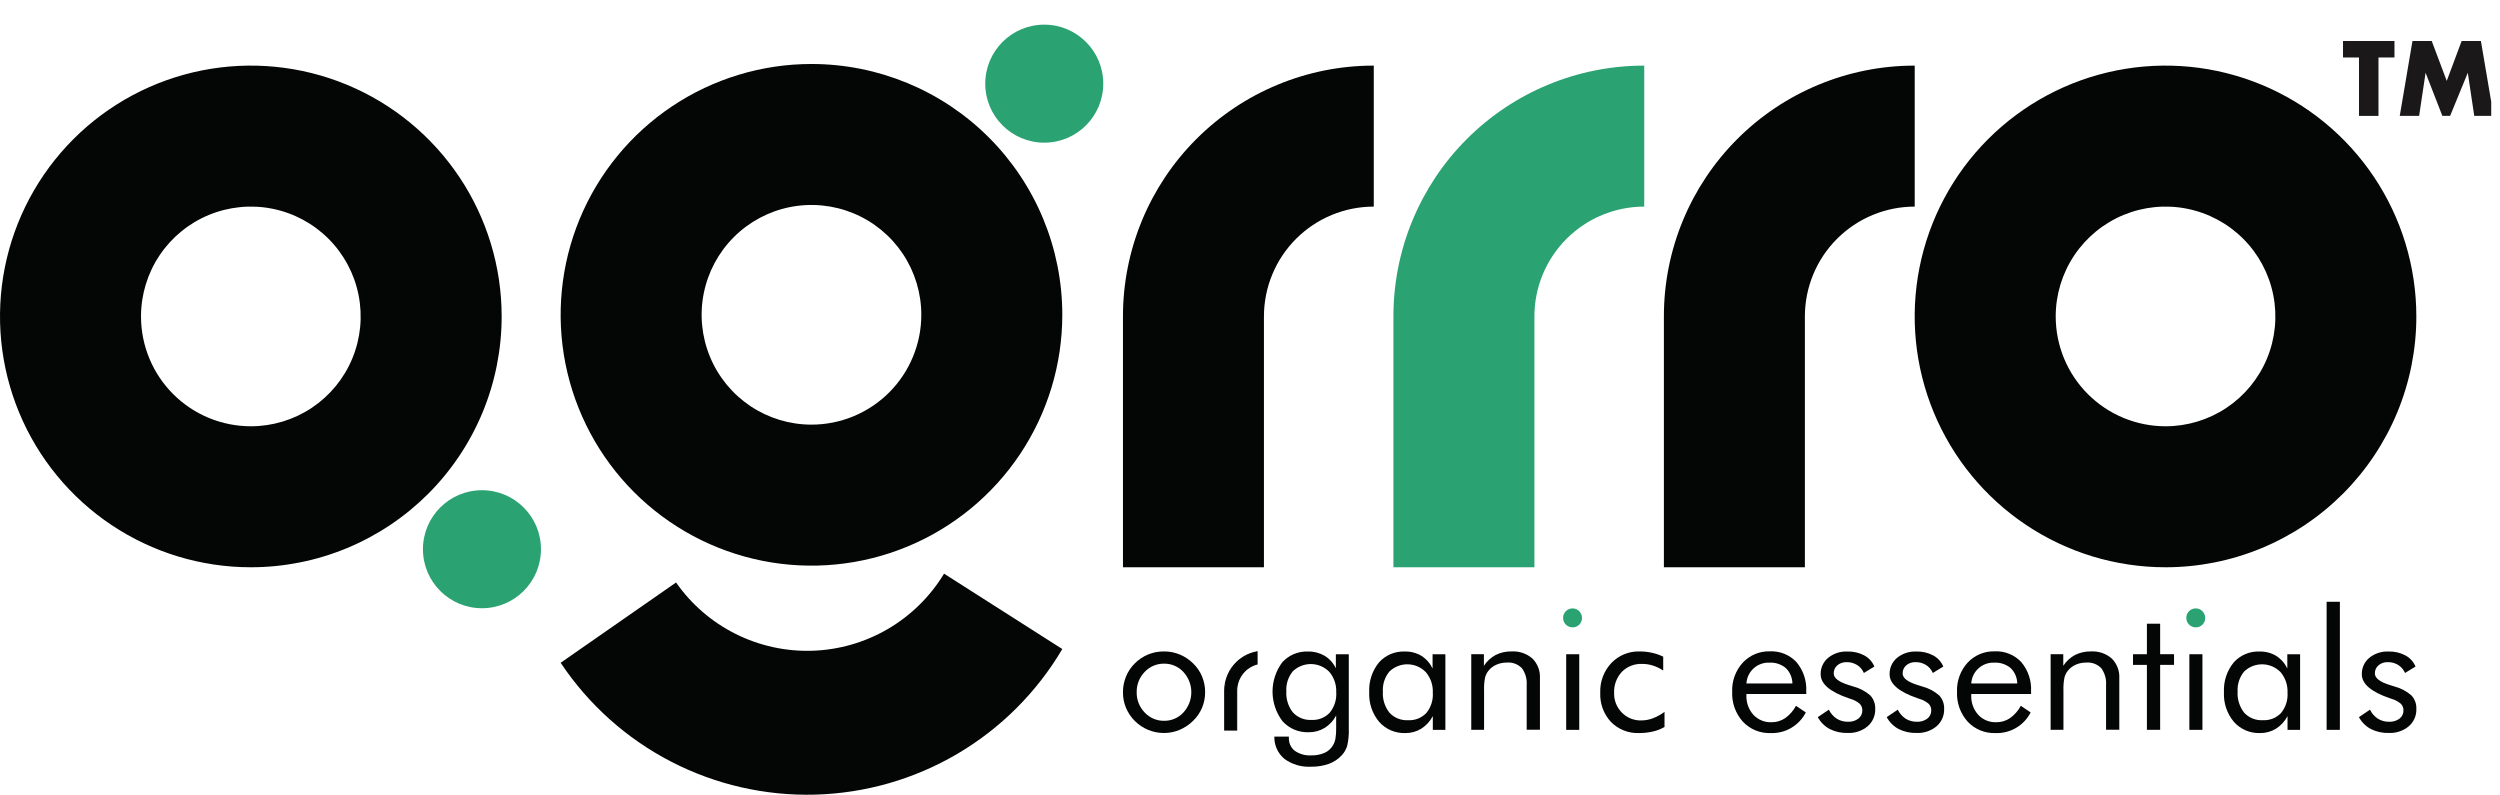 <svg width="151" height="48" viewBox="0 0 151 48" fill="none" xmlns="http://www.w3.org/2000/svg">
<g clip-path="url(#clip0_77_2)">
<path d="M49.013 3.865C46.017 3.865 43.087 4.754 40.596 6.418C38.105 8.083 36.163 10.449 35.016 13.217C33.87 15.986 33.569 19.032 34.154 21.971C34.739 24.909 36.181 27.609 38.3 29.728C40.419 31.846 43.118 33.289 46.057 33.874C48.996 34.459 52.042 34.158 54.811 33.012C57.579 31.865 59.945 29.923 61.61 27.432C63.274 24.941 64.163 22.011 64.163 19.015C64.163 14.997 62.567 11.143 59.726 8.302C56.884 5.461 53.031 3.865 49.013 3.865ZM49.013 25.648C47.701 25.648 46.418 25.259 45.327 24.53C44.236 23.801 43.386 22.765 42.884 21.553C42.382 20.34 42.25 19.007 42.506 17.72C42.762 16.433 43.394 15.251 44.322 14.323C45.25 13.395 46.432 12.763 47.719 12.507C49.006 12.252 50.34 12.383 51.552 12.885C52.764 13.387 53.8 14.237 54.529 15.328C55.258 16.419 55.647 17.702 55.647 19.014C55.647 20.773 54.948 22.461 53.704 23.705C52.46 24.949 50.772 25.648 49.013 25.648Z" fill="#040505"/>
<path d="M64.163 39.202C62.624 41.811 60.447 43.986 57.838 45.524C55.228 47.062 52.271 47.913 49.243 47.995C46.215 48.078 43.215 47.391 40.525 45.998C37.835 44.606 35.543 42.553 33.863 40.032L40.834 35.182C41.755 36.501 42.992 37.568 44.43 38.288C45.869 39.008 47.464 39.358 49.072 39.305C50.68 39.252 52.249 38.798 53.637 37.985C55.025 37.172 56.188 36.025 57.021 34.649L64.163 39.202Z" fill="#040505"/>
<path d="M63.073 8.617C65.041 8.617 66.637 7.021 66.637 5.053C66.637 3.085 65.041 1.489 63.073 1.489C61.105 1.489 59.509 3.085 59.509 5.053C59.509 7.021 61.105 8.617 63.073 8.617Z" fill="#2AA272"/>
<path d="M30.3 19.113C30.3 16.116 29.412 13.187 27.747 10.696C26.082 8.205 23.716 6.263 20.948 5.116C18.179 3.969 15.133 3.669 12.194 4.254C9.256 4.839 6.556 6.281 4.437 8.4C2.319 10.519 0.876 13.218 0.291 16.157C-0.293 19.096 0.007 22.142 1.153 24.911C2.3 27.679 4.242 30.045 6.733 31.71C9.225 33.374 12.154 34.263 15.15 34.263C17.14 34.263 19.11 33.871 20.948 33.11C22.786 32.348 24.456 31.232 25.863 29.826C27.27 28.419 28.385 26.749 29.147 24.911C29.908 23.073 30.3 21.102 30.3 19.113ZM8.517 19.113C8.517 17.801 8.906 16.518 9.635 15.427C10.364 14.336 11.4 13.486 12.612 12.984C13.825 12.482 15.158 12.35 16.445 12.606C17.732 12.862 18.914 13.494 19.842 14.422C20.77 15.35 21.402 16.532 21.657 17.819C21.913 19.106 21.782 20.439 21.28 21.652C20.778 22.864 19.928 23.9 18.837 24.629C17.746 25.358 16.463 25.747 15.151 25.747C14.28 25.747 13.417 25.575 12.612 25.242C11.807 24.909 11.076 24.42 10.46 23.804C9.844 23.188 9.355 22.456 9.022 21.652C8.689 20.847 8.517 19.984 8.517 19.113Z" fill="#040505"/>
<path d="M29.11 36.737C31.078 36.737 32.674 35.141 32.674 33.173C32.674 31.204 31.078 29.609 29.11 29.609C27.142 29.609 25.546 31.204 25.546 33.173C25.546 35.141 27.142 36.737 29.11 36.737Z" fill="#2AA272"/>
<path d="M145.947 19.113C145.947 16.116 145.058 13.187 143.394 10.696C141.729 8.205 139.363 6.263 136.595 5.116C133.826 3.969 130.78 3.669 127.841 4.254C124.903 4.839 122.203 6.281 120.084 8.4C117.966 10.519 116.523 13.218 115.938 16.157C115.354 19.096 115.654 22.142 116.8 24.911C117.947 27.679 119.889 30.045 122.38 31.71C124.871 33.374 127.801 34.263 130.797 34.263C132.786 34.263 134.757 33.871 136.595 33.11C138.433 32.348 140.103 31.232 141.51 29.826C142.916 28.419 144.032 26.749 144.794 24.911C145.555 23.073 145.947 21.102 145.947 19.113ZM124.165 19.113C124.165 17.801 124.554 16.518 125.283 15.427C126.012 14.336 127.048 13.486 128.26 12.984C129.472 12.482 130.806 12.35 132.093 12.606C133.38 12.862 134.562 13.494 135.49 14.422C136.418 15.35 137.05 16.532 137.305 17.819C137.561 19.106 137.43 20.439 136.928 21.652C136.426 22.864 135.576 23.9 134.485 24.629C133.394 25.358 132.111 25.747 130.799 25.747C129.04 25.747 127.352 25.048 126.108 23.804C124.864 22.56 124.165 20.872 124.165 19.113Z" fill="#040505"/>
<path d="M82.976 3.964V12.479C81.217 12.479 79.529 13.178 78.285 14.422C77.041 15.666 76.342 17.354 76.342 19.113V34.263H67.827V19.113C67.826 17.125 68.216 15.156 68.975 13.319C69.734 11.481 70.848 9.812 72.253 8.405C73.657 6.998 75.325 5.882 77.162 5.12C78.998 4.357 80.966 3.964 82.954 3.963L82.976 3.964Z" fill="#040505"/>
<path d="M99.312 3.964V12.479C97.553 12.479 95.865 13.178 94.621 14.422C93.377 15.666 92.678 17.354 92.678 19.113V34.263H84.163V19.113C84.161 17.125 84.551 15.156 85.311 13.319C86.07 11.481 87.184 9.812 88.589 8.405C89.993 6.998 91.661 5.882 93.498 5.12C95.334 4.357 97.302 3.964 99.29 3.963L99.312 3.964Z" fill="#2AA272"/>
<path d="M115.649 3.964V12.479C113.89 12.479 112.202 13.178 110.958 14.422C109.714 15.666 109.015 17.354 109.015 19.113V34.263H100.499V19.113C100.497 17.125 100.887 15.156 101.647 13.319C102.406 11.481 103.52 9.812 104.925 8.405C106.329 6.998 107.997 5.882 109.834 5.12C111.67 4.357 113.638 3.964 115.626 3.963H115.648L115.649 3.964Z" fill="#040505"/>
<path d="M67.827 41.811C67.825 41.485 67.888 41.162 68.012 40.86C68.135 40.559 68.319 40.287 68.551 40.06C68.78 39.832 69.052 39.651 69.351 39.528C69.656 39.406 69.981 39.344 70.309 39.346C70.633 39.344 70.955 39.407 71.255 39.531C71.557 39.657 71.833 39.84 72.066 40.07C72.298 40.294 72.482 40.563 72.605 40.861C72.729 41.161 72.792 41.483 72.79 41.807C72.792 42.13 72.729 42.45 72.605 42.748C72.481 43.044 72.297 43.312 72.066 43.534C71.832 43.768 71.555 43.954 71.25 44.083C70.952 44.209 70.632 44.273 70.309 44.273C69.981 44.275 69.656 44.211 69.353 44.086C68.746 43.835 68.263 43.356 68.008 42.751C67.885 42.453 67.824 42.133 67.827 41.811ZM68.656 41.811C68.651 42.037 68.691 42.262 68.775 42.472C68.858 42.683 68.982 42.874 69.14 43.036C69.29 43.197 69.471 43.324 69.674 43.411C69.876 43.497 70.093 43.539 70.313 43.536C70.531 43.539 70.748 43.496 70.948 43.41C71.148 43.324 71.328 43.197 71.476 43.036C71.784 42.702 71.956 42.265 71.956 41.81C71.956 41.356 71.784 40.919 71.476 40.585C71.328 40.424 71.148 40.297 70.948 40.211C70.748 40.125 70.531 40.082 70.313 40.085C70.093 40.081 69.875 40.124 69.672 40.21C69.47 40.296 69.288 40.424 69.138 40.585C68.98 40.747 68.856 40.939 68.773 41.15C68.691 41.36 68.651 41.585 68.656 41.811Z" fill="#040505"/>
<path d="M81.467 39.516V44.003C81.482 44.358 81.448 44.714 81.367 45.061C81.3 45.271 81.188 45.464 81.038 45.625C80.823 45.856 80.555 46.032 80.257 46.139C79.916 46.258 79.557 46.315 79.196 46.309C78.617 46.343 78.045 46.176 77.576 45.835C77.381 45.671 77.225 45.465 77.12 45.233C77.015 45 76.964 44.747 76.97 44.492H77.848V44.552C77.84 44.703 77.868 44.854 77.929 44.992C77.991 45.13 78.084 45.251 78.202 45.346C78.495 45.548 78.847 45.647 79.202 45.625C79.476 45.632 79.749 45.58 80.002 45.473C80.214 45.38 80.392 45.221 80.509 45.021C80.582 44.9 80.633 44.766 80.659 44.627C80.694 44.414 80.709 44.199 80.704 43.983V43.215C80.544 43.523 80.305 43.782 80.01 43.966C79.72 44.142 79.386 44.232 79.047 44.228C78.75 44.239 78.454 44.185 78.18 44.07C77.906 43.954 77.661 43.78 77.462 43.559C77.075 43.049 76.864 42.427 76.861 41.786C76.858 41.146 77.063 40.522 77.445 40.008C77.641 39.79 77.883 39.618 78.153 39.505C78.423 39.392 78.714 39.339 79.007 39.352C79.358 39.344 79.704 39.433 80.007 39.609C80.302 39.79 80.538 40.053 80.686 40.365V39.516H81.467ZM80.708 41.816C80.73 41.365 80.58 40.923 80.289 40.578C80 40.284 79.608 40.116 79.196 40.109C78.784 40.103 78.387 40.259 78.089 40.543C77.809 40.883 77.668 41.316 77.695 41.756C77.666 42.217 77.808 42.672 78.095 43.034C78.238 43.187 78.413 43.307 78.608 43.384C78.802 43.462 79.012 43.496 79.221 43.483C79.425 43.494 79.63 43.461 79.82 43.384C80.01 43.308 80.181 43.191 80.321 43.041C80.6 42.694 80.739 42.255 80.709 41.811L80.708 41.816Z" fill="#040505"/>
<path d="M87.301 39.516V44.083H86.542V43.254C86.38 43.565 86.138 43.827 85.842 44.015C85.554 44.19 85.223 44.281 84.886 44.277C84.588 44.288 84.292 44.233 84.018 44.117C83.744 44 83.499 43.824 83.301 43.601C82.883 43.101 82.669 42.462 82.701 41.812C82.667 41.162 82.875 40.523 83.285 40.018C83.479 39.797 83.721 39.623 83.991 39.508C84.261 39.393 84.553 39.34 84.847 39.352C85.198 39.342 85.544 39.431 85.847 39.609C86.141 39.795 86.377 40.061 86.528 40.375V39.516H87.301ZM86.542 41.842C86.563 41.389 86.413 40.944 86.12 40.597C85.833 40.301 85.44 40.131 85.028 40.124C84.615 40.117 84.217 40.274 83.92 40.56C83.64 40.9 83.499 41.333 83.526 41.773C83.497 42.234 83.639 42.689 83.926 43.051C84.069 43.204 84.244 43.324 84.439 43.401C84.633 43.479 84.843 43.513 85.052 43.5C85.256 43.511 85.46 43.478 85.65 43.403C85.84 43.327 86.011 43.211 86.152 43.063C86.432 42.72 86.571 42.284 86.542 41.842Z" fill="#040505"/>
<path d="M88.864 44.082V39.515H89.628V40.215C89.805 39.94 90.049 39.715 90.337 39.561C90.634 39.413 90.963 39.339 91.295 39.346C91.756 39.318 92.209 39.472 92.558 39.775C92.713 39.931 92.834 40.117 92.912 40.323C92.991 40.529 93.025 40.748 93.012 40.968V44.077H92.212V41.387C92.241 41.019 92.137 40.654 91.92 40.356C91.804 40.237 91.663 40.145 91.508 40.087C91.352 40.029 91.186 40.005 91.02 40.019C90.801 40.016 90.585 40.059 90.384 40.146C90.198 40.226 90.034 40.35 89.907 40.508C89.81 40.628 89.74 40.768 89.7 40.917C89.648 41.18 89.628 41.449 89.638 41.717V44.078L88.864 44.082Z" fill="#040505"/>
<path d="M94.411 37.315C94.41 37.24 94.424 37.166 94.453 37.098C94.482 37.029 94.524 36.967 94.578 36.915C94.631 36.861 94.694 36.818 94.764 36.789C94.834 36.761 94.909 36.746 94.985 36.748C95.06 36.747 95.134 36.762 95.203 36.791C95.272 36.821 95.334 36.864 95.385 36.918C95.439 36.971 95.481 37.035 95.51 37.105C95.539 37.176 95.553 37.251 95.552 37.327C95.553 37.401 95.54 37.475 95.511 37.544C95.483 37.613 95.44 37.675 95.387 37.727C95.335 37.78 95.273 37.822 95.204 37.85C95.135 37.879 95.061 37.893 94.987 37.892C94.911 37.893 94.837 37.879 94.767 37.851C94.697 37.823 94.633 37.781 94.58 37.727C94.525 37.674 94.481 37.61 94.452 37.539C94.423 37.468 94.409 37.392 94.411 37.315Z" fill="#2AA272"/>
<path d="M95.387 39.516H94.598V44.083H95.387V39.516Z" fill="#040505"/>
<path d="M100.537 42.999V43.907C100.319 44.035 100.083 44.128 99.837 44.184C99.563 44.247 99.282 44.278 99.001 44.276C98.686 44.289 98.373 44.236 98.08 44.12C97.787 44.005 97.522 43.829 97.301 43.605C97.082 43.368 96.912 43.09 96.801 42.788C96.69 42.485 96.641 42.163 96.655 41.841C96.642 41.512 96.695 41.185 96.81 40.877C96.924 40.569 97.099 40.287 97.324 40.047C97.544 39.817 97.811 39.635 98.106 39.515C98.4 39.394 98.718 39.337 99.036 39.347C99.285 39.346 99.534 39.373 99.777 39.427C100.012 39.478 100.241 39.557 100.458 39.662V40.5C100.266 40.373 100.058 40.272 99.839 40.2C99.629 40.133 99.41 40.099 99.19 40.1C98.962 40.09 98.735 40.127 98.522 40.21C98.31 40.293 98.118 40.42 97.957 40.582C97.799 40.754 97.676 40.956 97.597 41.175C97.517 41.395 97.482 41.628 97.493 41.862C97.487 42.08 97.526 42.296 97.606 42.499C97.686 42.701 97.807 42.885 97.96 43.04C98.112 43.195 98.294 43.318 98.495 43.399C98.697 43.481 98.913 43.52 99.13 43.514C99.367 43.514 99.602 43.471 99.824 43.389C100.078 43.291 100.318 43.16 100.537 42.999Z" fill="#040505"/>
<path d="M109.101 41.916H105.483V41.986C105.463 42.42 105.614 42.846 105.902 43.171C106.041 43.32 106.211 43.438 106.399 43.516C106.588 43.594 106.791 43.631 106.995 43.623C107.29 43.627 107.578 43.54 107.823 43.376C108.096 43.182 108.32 42.926 108.477 42.63L109.071 43.03C108.874 43.418 108.57 43.741 108.195 43.962C107.82 44.183 107.39 44.293 106.955 44.278C106.641 44.29 106.328 44.235 106.037 44.117C105.746 43.998 105.484 43.818 105.268 43.589C104.825 43.094 104.594 42.446 104.624 41.782C104.598 41.135 104.828 40.504 105.263 40.025C105.472 39.8 105.727 39.623 106.01 39.505C106.293 39.387 106.598 39.331 106.905 39.341C107.203 39.327 107.5 39.378 107.776 39.49C108.052 39.602 108.301 39.773 108.505 39.99C108.921 40.484 109.133 41.117 109.097 41.762L109.101 41.916ZM108.262 41.282C108.26 41.108 108.224 40.936 108.155 40.776C108.087 40.617 107.987 40.472 107.862 40.351C107.585 40.12 107.231 40.004 106.871 40.024C106.521 40.01 106.179 40.133 105.92 40.369C105.66 40.604 105.504 40.932 105.484 41.282H108.262Z" fill="#040505"/>
<path d="M109.794 43.314L110.463 42.865C110.571 43.087 110.736 43.276 110.942 43.412C111.148 43.537 111.385 43.6 111.626 43.594C111.849 43.604 112.068 43.537 112.247 43.404C112.323 43.345 112.384 43.269 112.426 43.182C112.467 43.096 112.487 43 112.484 42.904C112.486 42.83 112.473 42.756 112.445 42.687C112.417 42.618 112.375 42.556 112.322 42.504C112.159 42.367 111.969 42.267 111.765 42.21L111.635 42.165C110.524 41.782 109.968 41.303 109.968 40.728C109.963 40.539 110 40.352 110.078 40.18C110.156 40.008 110.272 39.856 110.417 39.735C110.746 39.468 111.162 39.332 111.585 39.351C111.939 39.341 112.29 39.422 112.603 39.588C112.877 39.736 113.091 39.972 113.212 40.259L112.578 40.648C112.493 40.448 112.35 40.279 112.166 40.164C111.976 40.048 111.757 39.989 111.535 39.994C111.331 39.985 111.13 40.054 110.974 40.186C110.904 40.246 110.848 40.322 110.81 40.407C110.773 40.492 110.755 40.584 110.757 40.677C110.757 40.956 111.06 41.19 111.665 41.377C111.778 41.414 111.868 41.442 111.935 41.462C112.319 41.56 112.674 41.747 112.971 42.009C113.172 42.23 113.277 42.522 113.263 42.82C113.27 43.018 113.232 43.216 113.152 43.398C113.072 43.58 112.953 43.741 112.802 43.871C112.464 44.149 112.034 44.291 111.597 44.271C111.221 44.282 110.847 44.2 110.511 44.031C110.207 43.867 109.958 43.618 109.794 43.314Z" fill="#040505"/>
<path d="M113.957 43.314L114.626 42.865C114.734 43.087 114.899 43.276 115.105 43.412C115.311 43.537 115.548 43.6 115.789 43.594C116.012 43.604 116.231 43.537 116.41 43.404C116.486 43.345 116.547 43.269 116.589 43.182C116.63 43.096 116.65 43 116.647 42.904C116.649 42.83 116.636 42.756 116.608 42.687C116.58 42.618 116.538 42.556 116.485 42.504C116.323 42.368 116.133 42.267 115.929 42.21L115.799 42.165C114.688 41.782 114.132 41.303 114.132 40.728C114.127 40.539 114.164 40.352 114.242 40.18C114.32 40.008 114.436 39.856 114.581 39.735C114.91 39.468 115.326 39.332 115.749 39.351C116.103 39.341 116.454 39.422 116.767 39.588C117.04 39.736 117.255 39.972 117.376 40.259L116.742 40.648C116.657 40.448 116.513 40.279 116.33 40.164C116.14 40.048 115.921 39.989 115.699 39.994C115.494 39.985 115.293 40.053 115.137 40.186C115.067 40.246 115.011 40.322 114.973 40.407C114.936 40.492 114.917 40.584 114.92 40.677C114.92 40.956 115.223 41.19 115.828 41.377C115.941 41.413 116.031 41.442 116.098 41.462C116.482 41.56 116.837 41.747 117.134 42.009C117.335 42.23 117.44 42.522 117.426 42.82C117.433 43.019 117.395 43.216 117.315 43.398C117.235 43.58 117.115 43.742 116.964 43.871C116.626 44.149 116.196 44.291 115.759 44.271C115.383 44.282 115.009 44.2 114.673 44.031C114.37 43.867 114.121 43.617 113.957 43.314Z" fill="#040505"/>
<path d="M122.681 41.916H119.063V41.986C119.043 42.42 119.194 42.846 119.482 43.171C119.621 43.32 119.791 43.438 119.979 43.516C120.168 43.594 120.371 43.631 120.575 43.623C120.87 43.627 121.158 43.54 121.403 43.376C121.676 43.182 121.9 42.926 122.057 42.63L122.651 43.03C122.454 43.418 122.15 43.741 121.775 43.962C121.4 44.183 120.97 44.293 120.535 44.278C120.221 44.29 119.908 44.235 119.617 44.117C119.326 43.998 119.064 43.818 118.848 43.589C118.405 43.094 118.174 42.446 118.204 41.782C118.179 41.135 118.408 40.504 118.843 40.025C119.052 39.8 119.307 39.623 119.59 39.505C119.873 39.387 120.178 39.331 120.485 39.341C120.783 39.327 121.08 39.378 121.356 39.49C121.632 39.602 121.881 39.773 122.085 39.99C122.501 40.484 122.712 41.118 122.676 41.762L122.681 41.916ZM121.842 41.282C121.84 41.108 121.804 40.936 121.735 40.776C121.667 40.617 121.567 40.472 121.442 40.351C121.165 40.121 120.811 40.004 120.451 40.024C120.101 40.01 119.759 40.133 119.5 40.369C119.24 40.604 119.084 40.932 119.064 41.282H121.842Z" fill="#040505"/>
<path d="M123.858 44.082V39.515H124.622V40.215C124.799 39.94 125.043 39.715 125.331 39.561C125.628 39.413 125.957 39.339 126.289 39.346C126.75 39.318 127.203 39.472 127.552 39.775C127.707 39.931 127.828 40.117 127.906 40.323C127.985 40.529 128.019 40.748 128.006 40.968V44.077H127.206V41.387C127.235 41.02 127.131 40.654 126.914 40.356C126.798 40.237 126.657 40.145 126.502 40.087C126.346 40.029 126.18 40.005 126.014 40.019C125.795 40.016 125.579 40.059 125.378 40.146C125.192 40.227 125.029 40.351 124.901 40.508C124.804 40.628 124.734 40.768 124.694 40.917C124.643 41.18 124.622 41.449 124.632 41.717V44.078L123.858 44.082Z" fill="#040505"/>
<path d="M129.673 40.159H128.834V39.515H129.673V37.672H130.473V39.514H131.312V40.158H130.473V44.081H129.673V40.159Z" fill="#040505"/>
<path d="M132.053 37.315C132.052 37.24 132.066 37.166 132.095 37.098C132.124 37.029 132.166 36.967 132.22 36.915C132.273 36.861 132.336 36.818 132.406 36.789C132.476 36.761 132.551 36.746 132.627 36.748C132.702 36.747 132.776 36.762 132.845 36.791C132.914 36.821 132.976 36.864 133.027 36.918C133.081 36.971 133.124 37.035 133.152 37.105C133.181 37.176 133.195 37.251 133.194 37.327C133.195 37.401 133.181 37.475 133.153 37.544C133.125 37.613 133.082 37.675 133.029 37.727C132.977 37.78 132.915 37.822 132.846 37.85C132.777 37.879 132.703 37.893 132.629 37.892C132.553 37.893 132.479 37.88 132.409 37.851C132.339 37.823 132.275 37.781 132.222 37.727C132.167 37.674 132.123 37.61 132.094 37.539C132.065 37.468 132.051 37.392 132.053 37.315Z" fill="#2AA272"/>
<path d="M133.027 39.516H132.238V44.083H133.027V39.516Z" fill="#040505"/>
<path d="M138.926 39.516V44.083H138.167V43.254C138.005 43.565 137.763 43.827 137.467 44.015C137.179 44.19 136.848 44.281 136.511 44.277C136.214 44.288 135.917 44.233 135.643 44.116C135.369 43.999 135.125 43.824 134.927 43.601C134.509 43.101 134.295 42.462 134.327 41.812C134.293 41.162 134.501 40.523 134.911 40.018C135.105 39.797 135.346 39.623 135.617 39.508C135.887 39.393 136.18 39.34 136.473 39.352C136.824 39.342 137.17 39.431 137.473 39.609C137.768 39.795 138.003 40.061 138.154 40.375V39.516H138.926ZM138.167 41.842C138.189 41.389 138.038 40.944 137.746 40.597C137.458 40.301 137.066 40.132 136.654 40.125C136.242 40.118 135.843 40.274 135.546 40.56C135.266 40.9 135.125 41.333 135.152 41.773C135.123 42.234 135.266 42.689 135.552 43.051C135.695 43.204 135.87 43.323 136.064 43.401C136.259 43.479 136.468 43.512 136.677 43.5C136.881 43.511 137.085 43.478 137.275 43.403C137.465 43.327 137.636 43.211 137.777 43.063C138.057 42.72 138.196 42.283 138.167 41.842Z" fill="#040505"/>
<path d="M140.528 44.083V36.347H141.328V44.083H140.528Z" fill="#040505"/>
<path d="M142.479 43.314L143.148 42.865C143.256 43.087 143.421 43.276 143.627 43.412C143.833 43.537 144.07 43.6 144.311 43.594C144.534 43.604 144.753 43.537 144.932 43.404C145.008 43.345 145.069 43.269 145.111 43.182C145.152 43.095 145.172 43 145.169 42.904C145.171 42.83 145.158 42.756 145.13 42.687C145.102 42.618 145.06 42.556 145.007 42.504C144.845 42.368 144.655 42.267 144.451 42.21L144.321 42.165C143.21 41.782 142.654 41.303 142.654 40.728C142.649 40.539 142.687 40.352 142.764 40.18C142.842 40.008 142.958 39.856 143.103 39.735C143.432 39.468 143.848 39.332 144.271 39.351C144.625 39.341 144.976 39.422 145.289 39.588C145.563 39.736 145.778 39.972 145.898 40.259L145.264 40.648C145.179 40.448 145.036 40.279 144.852 40.164C144.662 40.048 144.443 39.989 144.221 39.994C144.016 39.985 143.816 40.053 143.659 40.186C143.589 40.246 143.533 40.322 143.495 40.407C143.458 40.492 143.44 40.584 143.442 40.677C143.442 40.956 143.745 41.19 144.351 41.377C144.464 41.413 144.553 41.442 144.62 41.462C145.004 41.56 145.359 41.747 145.656 42.009C145.857 42.23 145.962 42.522 145.948 42.82C145.955 43.019 145.917 43.216 145.837 43.398C145.757 43.58 145.637 43.742 145.486 43.871C145.148 44.149 144.718 44.291 144.281 44.271C143.905 44.282 143.532 44.2 143.195 44.031C142.892 43.867 142.643 43.617 142.479 43.314Z" fill="#040505"/>
<path d="M75.926 39.37V40.11C75.574 40.205 75.262 40.413 75.04 40.702C74.817 40.991 74.696 41.345 74.695 41.71V44.091H73.974V41.709C73.974 41.152 74.169 40.612 74.526 40.184C74.882 39.756 75.378 39.466 75.926 39.366V39.37Z" fill="#040505"/>
<path d="M74.728 44.127H73.941V41.713C73.941 41.148 74.139 40.601 74.501 40.167C74.862 39.733 75.364 39.44 75.92 39.338L75.959 39.331V40.131L75.935 40.138C75.589 40.231 75.284 40.435 75.066 40.719C74.848 41.003 74.73 41.351 74.729 41.709L74.728 44.127ZM74.007 44.061H74.662V41.713C74.663 41.345 74.784 40.987 75.006 40.694C75.228 40.4 75.539 40.187 75.893 40.085V39.41C75.361 39.517 74.883 39.804 74.539 40.223C74.195 40.642 74.007 41.168 74.007 41.71V44.061Z" fill="#040505"/>
<path d="M143.66 3.472V7H142.484V3.472H141.518V2.476H144.626V3.472H143.66Z" fill="#1A1818"/>
<path d="M144.945 7L145.713 2.476H146.877L147.783 4.888L148.683 2.476H149.847L150.615 7H149.445L149.055 4.396L147.987 7H147.519L146.505 4.396L146.115 7H144.945Z" fill="#1A1818"/>
</g>
<defs>
<clipPath id="clip0_77_2">
<rect width="150.47" height="48.005" fill="white"/>
</clipPath>
</defs>
</svg>